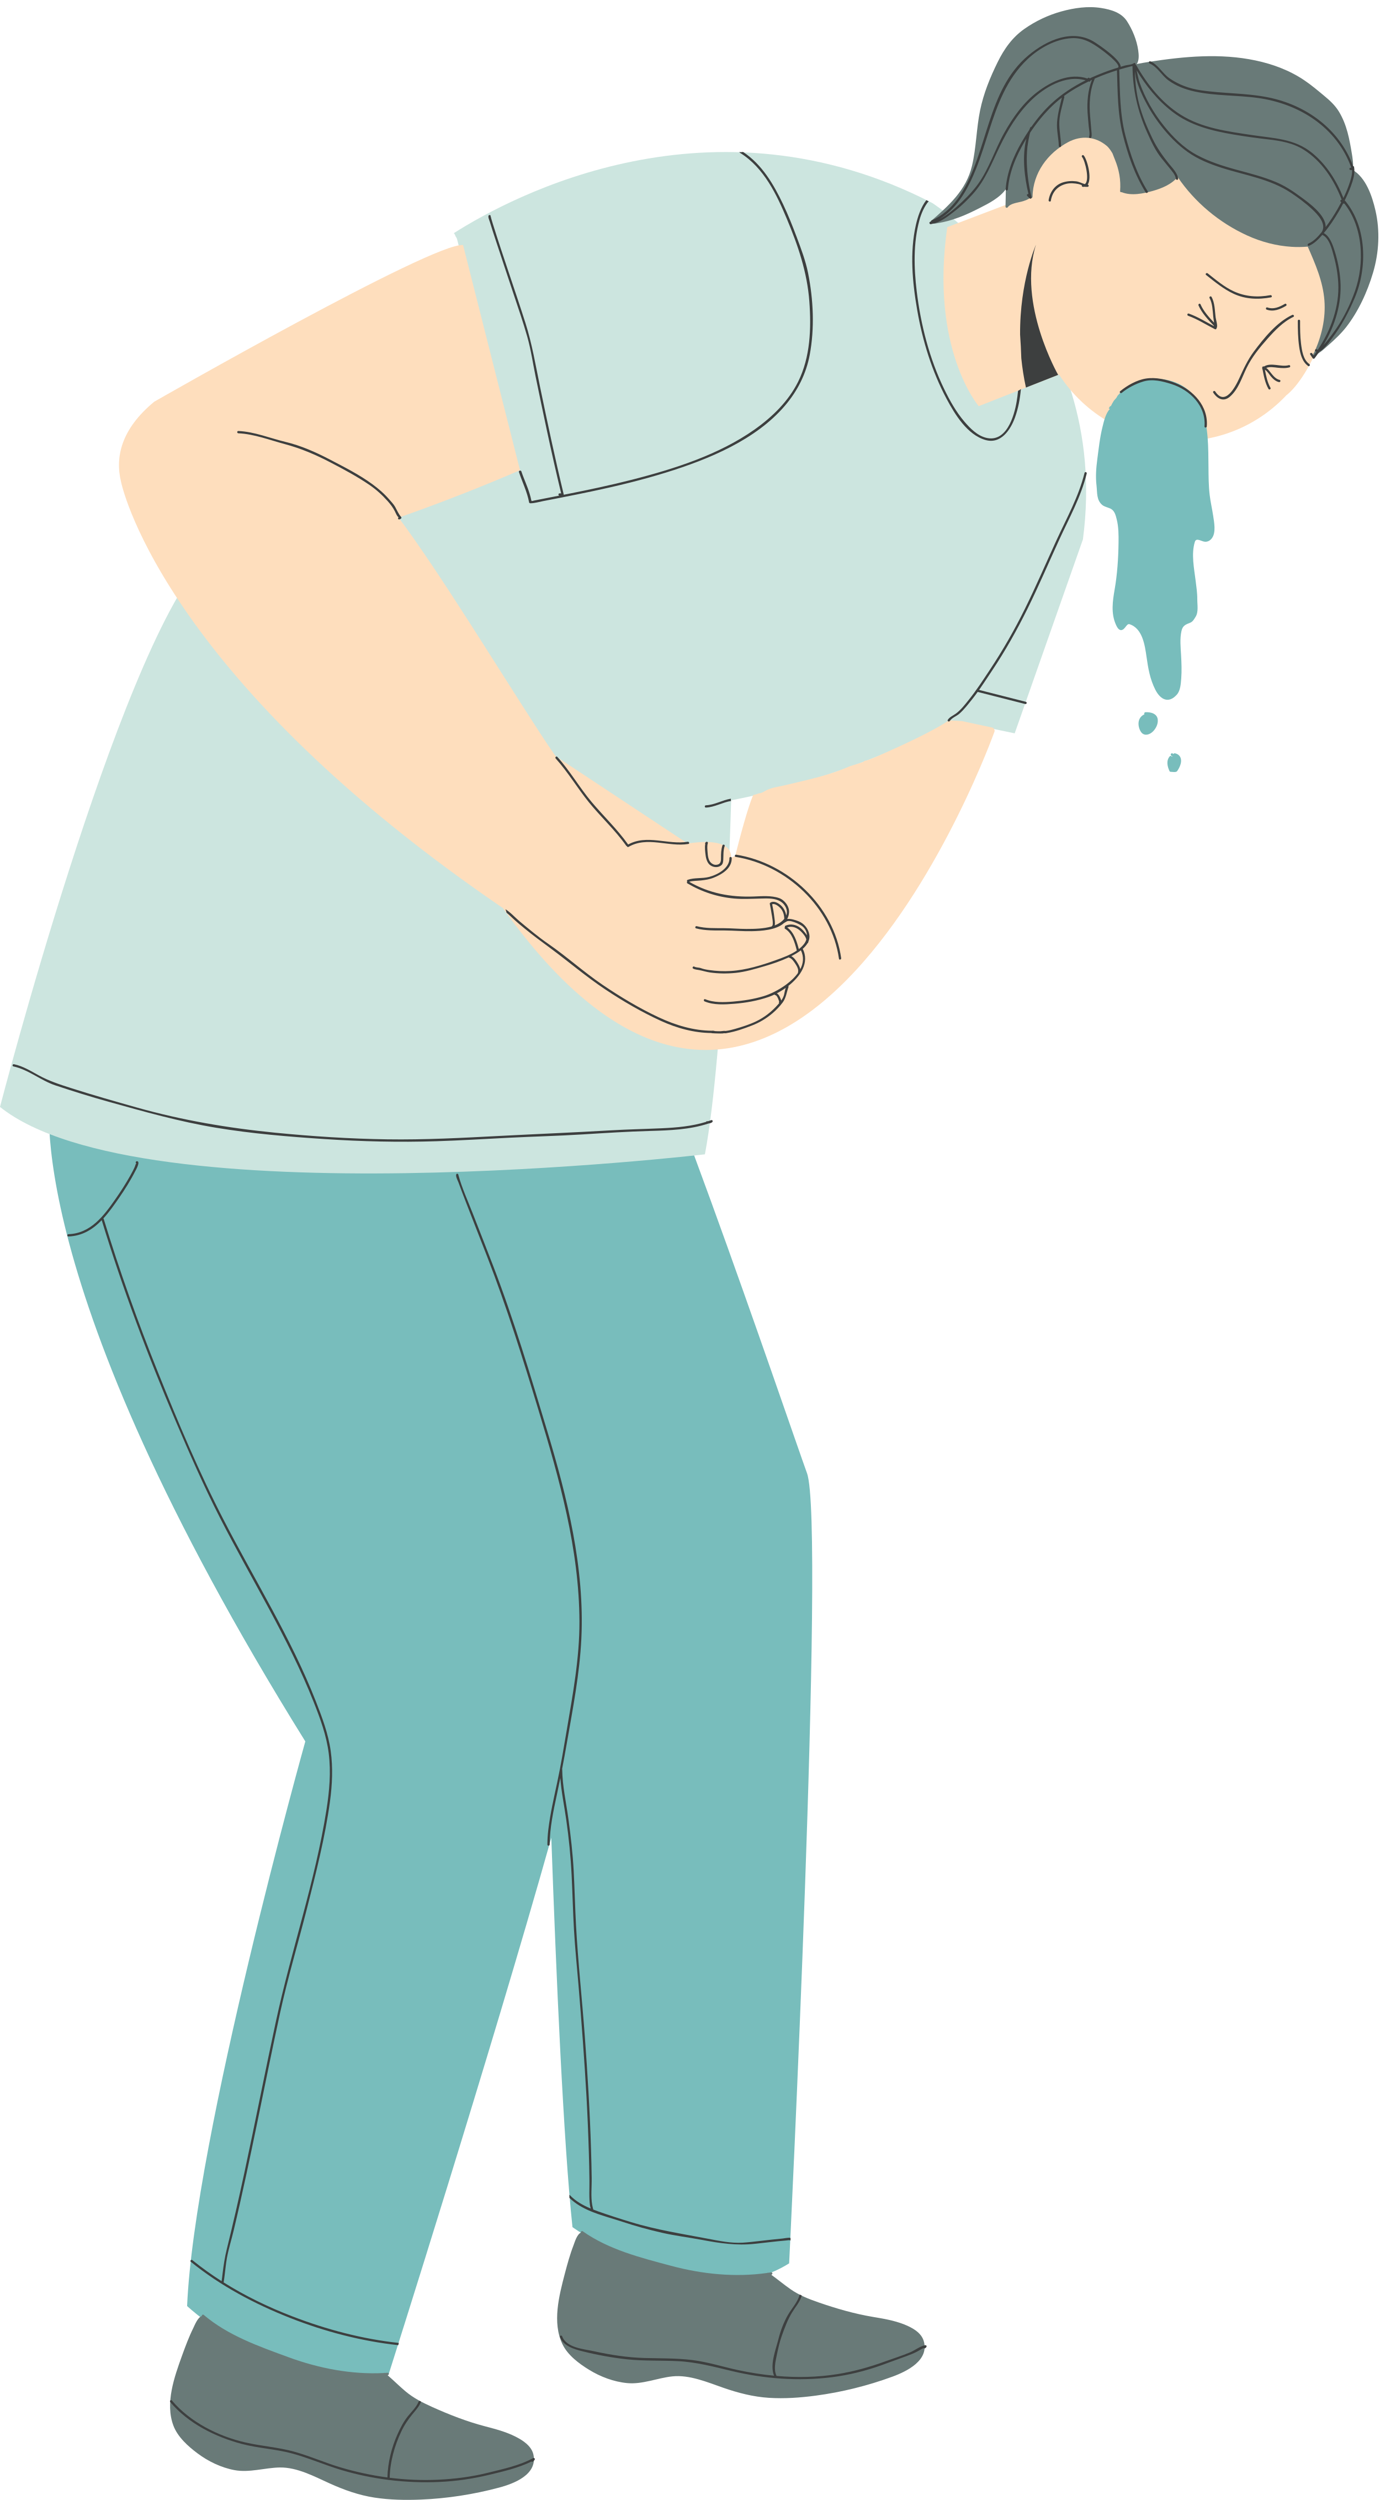 <?xml version="1.0" encoding="UTF-8"?><svg xmlns="http://www.w3.org/2000/svg" xmlns:xlink="http://www.w3.org/1999/xlink" height="490.2" preserveAspectRatio="xMidYMid meet" version="1.0" viewBox="0.0 -1.4 270.7 490.2" width="270.7" zoomAndPan="magnify"><g id="change1_1"><path d="M154.798,442.381c-17.299,10.942-42.502-7.101-42.502-7.101c-1.773-16.759-3.204-49.508-4.15-76.346 C96.36,400.851,76.213,464.217,76.213,464.217c-19.926,4.771-39.51-13.463-39.51-13.463c1.391-32.913,23.187-110.709,23.187-110.709 C3.132,248.867,9.843,213.168,9.843,213.168l25.682-5.238c-3.876-6.57-6.207-10.587-6.207-10.587l39.67-18.092l43.255,0.34 c0,0,0,0,6.271,4.776s36.168,93.113,39.789,103.091C161.924,297.438,154.798,442.381,154.798,442.381z" fill="#78BDBC"/></g><g id="change2_1"><path d="M212.425,104.361l-13.383,38.028l-11.437-2.386c0,0-21.772,11.333-44.18,15.509 c0,0-1.333,49.185-5.151,69.42c0,0-110.535,12.954-138.274-9.293c0,0,22.913-88.306,39.817-107.189 c16.906-18.884,16.906-18.884,16.906-18.884l26.286-39.075c0.104,0.266,0.205,0.531,0.3,0.799c0.355,1.007,1.338,1.381,2.165,1.184 c0.998,0.407,2.343-0.356,2.467-1.548c0.055-0.045,0.103-0.097,0.151-0.148c0.104-0.014,0.208-0.036,0.309-0.067 c0.957,0.122,1.984-0.43,1.94-1.676c-0.042-1.186-0.368-2.31-0.66-3.451c-0.065-0.257-0.177-0.469-0.317-0.646 c-0.076-0.252-0.192-0.459-0.333-0.628c11.53-7.332,50.645-28.179,93.852-5.9C182.884,38.409,218.156,60.963,212.425,104.361z" fill="#CCE5DF"/></g><g id="change3_1"><path d="M195.062,142.089c0,0-40.429,113.261-96.419,34.56c-0.001,0-0.001-0.001-0.001-0.001 c-1.675-1.145-3.321-2.288-4.931-3.425C30.826,128.77,23.755,93.118,23.755,93.118l0,0c-1.18-4.767-0.095-10.301,6.494-15.75 c0,0,54.725-31.317,60.587-30.72l11.168,44.142c0,0-10.705,4.736-23.811,9.302c8.167,10.969,18.578,28.134,27.837,42.391 c0.971,1.493,1.96,2.955,2.95,4.374l25.916,17.136c2.88-0.447,5.618-0.458,7.167,0.413c0.931,0.523,1.387,1.31,1.36,2.349 c0.252-0.105,0.513-0.199,0.78-0.285c0.927-3.678,2.482-9.554,3.542-11.985c0.346-0.063,0.692-0.17,1.031-0.311 c0.373-0.027,0.764-0.151,1.161-0.402c1.165-0.74,2.647-0.885,3.974-1.196c1.713-0.401,3.428-0.801,5.134-1.228 c2.594-0.648,5.224-1.424,7.688-2.522c0.924-0.277,1.783-0.549,2.545-0.812c0.001,0,0.132-0.094,0.326-0.229 c0.546-0.108,1.079-0.286,1.57-0.542c-0.017,0.021-0.032,0.04-0.051,0.062c0,0,10.88-4.607,14.99-7.451c0,0,1.142,0.023,2.611,0.137 c2.004,0.427,4.004,0.868,6.011,1.284C195.043,141.507,195.178,141.777,195.062,142.089z M221.699,18.194 c-0.329,1.424-2.735,4.398-5.491,7.438c-7.676-4.571-12.994,5.339-12.994,5.339c-1.104,2.207-1.305,4.208-1.037,5.938l-16.358,6.222 c-3.455,23.961,6.168,35.106,6.168,35.106l15.752-6.202c5.056,7.841,13.86,13.036,23.885,13.036c8.186,0,15.556-3.465,20.74-9.004 l0.005,0.003c0,0,11.198-7.853,11.742-42.652S222.516,14.659,221.699,18.194z" fill="#FEDEBD"/></g><g id="change1_2"><path d="M227.109,139.725c0.084,0.908-0.452,1.91-1.148,2.477c-0.68,0.545-1.614,0.707-2.16-0.115 c-0.395-0.597-0.582-1.443-0.405-2.145c0.161-0.619,0.552-1.035,1.091-1.279c-0.016-0.03-0.026-0.062-0.031-0.094 c-0.03-0.165,0.068-0.321,0.251-0.327C225.739,138.202,227.001,138.502,227.109,139.725z M230.488,146.306 c-0.116-0.025-0.229,0.016-0.293,0.119c-0.005,0.005-0.009,0.016-0.016,0.021c-0.067-0.057-0.15-0.123-0.212-0.139 c-0.322-0.094-0.457,0.41-0.135,0.498c0.057,0.016,0.094,0.053,0.135,0.089c-0.031,0.026-0.063,0.047-0.088,0.073 c-0.005-0.005-0.01-0.016-0.017-0.021c-0.078-0.135-0.296-0.182-0.403-0.052c-0.734,0.842-0.476,1.984-0.044,2.909 c0.035,0.084,0.142,0.13,0.225,0.13c0.306,0,1.054,0.156,1.263-0.13c0.321-0.441,0.56-0.924,0.701-1.449 C231.863,147.397,231.496,146.519,230.488,146.306z M237.967,99.685c-0.201-1.335-0.509-2.649-0.674-3.995 c-0.221-1.834-0.226-3.699-0.239-5.549c-0.042-3.787,0.03-7.772-1.319-11.377c-2.584-6.895-12.136-7.727-16.528-2.559 c-0.092,0.219-0.222,0.425-0.396,0.604c-0.105,0.11-0.208,0.222-0.305,0.339c-0.222,0.344-0.426,0.705-0.606,1.09h-0.143 c-0.087,0.141-0.175,0.283-0.26,0.427c0.04,0.054,0.103,0.092,0.189,0.093c-0.004,0.021-0.004,0.041,0,0.058 c-0.831,0.878-1.169,2.503-1.414,3.465c-0.524,2.087-0.747,4.244-1.028,6.378c-0.228,1.709-0.358,3.444-0.15,5.164 c0.16,1.34-0.041,2.815,1.122,3.787c0.416,0.343,1.054,0.473,1.539,0.681c0.85,0.363,1.085,1.277,1.286,2.088 c0.391,1.517,0.391,3.143,0.37,4.696c-0.041,2.997-0.249,6.157-0.765,9.106c-0.394,2.292-0.737,4.636,0.225,6.842 c0.17,0.391,0.519,1.164,1.07,1.123c0.768-0.063,1.044-1.341,1.616-1.159c2.56,0.821,3.013,4.11,3.34,6.375 c0.325,2.281,0.669,4.369,1.72,6.452c0.996,1.975,2.618,2.812,4.243,0.972c0.698-0.785,0.77-2.156,0.848-3.143 c0.118-1.486,0.051-3.028-0.026-4.521c-0.085-1.6-0.276-3.21,0.072-4.795c0.245-1.105,0.857-1.284,1.735-1.637 c0.5-0.201,0.768-0.727,1.039-1.152c0.604-0.962,0.322-2.39,0.329-3.461c0.009-1.204-0.177-2.42-0.323-3.609 c-0.297-2.416-0.89-5.215-0.161-7.6c0.281-0.93,1.235-0.104,1.995-0.047c0.561,0.036,1.024-0.25,1.351-0.681 C238.581,103.004,238.154,100.962,237.967,99.685z" fill="#78BDBC"/></g><g id="change4_1"><path d="M104.64,479.903c0.81,3.879-3.766,5.651-6.715,6.442c-4.992,1.338-10.218,2.148-15.376,2.358 c-3.038,0.125-6.103,0.067-9.109-0.394c-3.1-0.479-5.937-1.5-8.782-2.782c-3.02-1.366-6.344-3.164-9.745-3.119 c-2.975,0.045-5.982,1.068-8.952,0.511c-2.595-0.494-5.097-1.701-7.208-3.276c-1.853-1.382-3.911-3.221-4.743-5.457 c-1.646-4.412,0.188-9.517,1.713-13.748c0.658-1.813,1.338-3.639,2.192-5.37c0.318-0.647,0.85-2.063,1.678-2.357 c-0.054-0.174,0.201-0.371,0.38-0.215c4.769,4.054,10.863,6.184,16.656,8.304c5.928,2.173,12.308,3.408,18.643,3.088 c0.063-0.041,0.144-0.055,0.22-0.015c0.188-0.009,0.375-0.021,0.563-0.036c0.192-0.013,0.3,0.256,0.157,0.38 c-0.054,0.05-0.108,0.091-0.161,0.118c1.181,1.015,2.277,2.124,3.471,3.125c1.606,1.352,3.343,2.221,5.245,3.081 c3.377,1.52,6.804,2.857,10.388,3.797c2.013,0.528,4.076,1.065,5.946,2.009C102.551,477.075,104.277,478.186,104.64,479.903z M177.344,454.35c-1.949-0.773-4.05-1.122-6.104-1.466c-3.655-0.612-7.187-1.636-10.688-2.848c-1.972-0.685-3.778-1.392-5.499-2.594 c-1.281-0.89-2.473-1.896-3.739-2.801c0.049-0.03,0.101-0.078,0.148-0.132c0.131-0.137,0.002-0.395-0.189-0.363 c-0.186,0.03-0.372,0.061-0.558,0.086c-0.079-0.033-0.159-0.012-0.218,0.033c-6.281,0.892-12.745,0.237-18.845-1.396 c-5.961-1.591-12.222-3.162-17.335-6.771c-0.194-0.139-0.43,0.08-0.361,0.249c-0.796,0.368-1.2,1.825-1.458,2.499 c-0.695,1.801-1.208,3.682-1.7,5.545c-1.137,4.352-2.505,9.601-0.468,13.848c1.03,2.15,3.245,3.797,5.214,5.007 c2.246,1.379,4.844,2.358,7.474,2.614c3.009,0.289,5.911-1.002,8.869-1.315c3.382-0.35,6.855,1.142,9.985,2.229 c2.949,1.021,5.867,1.781,8.998,1.978c3.034,0.19,6.094-0.028,9.106-0.427c5.12-0.675,10.25-1.95,15.104-3.733 c2.864-1.055,7.262-3.23,6.107-7.021C180.672,455.895,178.853,454.943,177.344,454.35z M269.803,39.844 c-0.646-2.798-1.864-6.439-4.504-7.951c0.309-0.713-0.048-2.708-0.096-3.016c-0.481-2.938-0.983-5.784-2.548-8.375 c-0.757-1.248-1.806-2.211-2.924-3.131c-1.281-1.065-2.548-2.133-3.931-3.063c-2.875-1.927-6.122-3.131-9.492-3.849 c-6.88-1.459-14.021-0.804-20.905,0.271c-0.808,0.125-1.613,0.264-2.417,0.428c0.502-0.732,0.4-1.869,0.28-2.721 c-0.285-1.984-1.119-4.011-2.201-5.684c-1.108-1.699-3.127-2.273-5.044-2.581c-2.608-0.419-5.315-0.024-7.84,0.674 c-2.583,0.718-5.067,1.894-7.255,3.435c-2.374,1.67-3.959,3.925-5.23,6.507c-1.492,3.029-2.754,6.122-3.438,9.435 c-0.742,3.603-0.742,7.302-1.591,10.891c-1.137,4.835-4.646,7.874-8.234,10.996c-0.016,0.009-0.035,0.023-0.049,0.039v0.004 c-0.111,0.092-0.096,0.213-0.025,0.299c0.011,0.014,0.021,0.028,0.03,0.039c0.066,0.081,0.172,0.116,0.283,0.039 c0.25-0.174,0.482-0.053,0.737-0.092c0.545-0.077,1.083-0.183,1.623-0.293c1.127-0.241,2.222-0.607,3.3-1.007 c1.354-0.51,2.668-1.16,3.954-1.812c1.651-0.833,3.854-1.97,5.019-3.636c-0.024,1.089-0.028,2.183-0.063,3.261 c0,0.028,0.006,0.058,0.011,0.082c-0.105,0.241,0.273,0.438,0.438,0.197c0.516-0.756,1.881-0.876,2.702-1.102 c0.61-0.169,1.242-0.372,1.737-0.771c0.136,0.12,0.405,0.058,0.41-0.174c0.082-4.671,2.968-8.572,7.004-10.725 c2.533-1.344,5.307-1.123,7.519,0.713c0.48,0.399,0.838,0.958,1.165,1.503c0.179,0.453,0.327,0.872,0.462,1.188 c0.833,2.01,1.194,4.013,1.031,6.199c-0.016,0.192,0.167,0.264,0.313,0.217c0.01,0.005,0.016,0.009,0.023,0.014 c1.89,0.751,4.214,0.266,6.094-0.264c1.724-0.486,3.688-1.287,4.85-2.732c3.371,4.98,8.198,8.993,13.665,11.483 c2.74,1.247,5.684,2.023,8.689,2.215c1,0.063,2.084,0.058,3.173-0.039c1.488,3.406,2.973,6.777,3.267,10.529 c0.282,3.568-0.556,7.09-2.044,10.312c-0.1,0.054-0.14,0.164-0.12,0.26c0,0.005,0,0.005,0,0.005 c-0.047,0.105-0.102,0.207-0.148,0.308c-0.136,0.274,0.279,0.52,0.414,0.241c0.071-0.149,0.146-0.305,0.216-0.458 c0.915-0.43,1.711-1.214,2.452-1.864c1.237-1.089,2.446-2.216,3.469-3.512c2.417-3.082,4.193-6.964,5.303-10.712 C270.506,48.11,270.732,43.871,269.803,39.844z" fill="#697A78"/></g><g id="change5_1"><path d="M236.722,82.214c-0.024,0.287-0.472,0.289-0.447,0c0.324-4.03-2.869-7.171-6.49-8.313 c-1.751-0.55-3.689-1.048-5.502-0.504c-1.498,0.45-3.034,1.232-4.243,2.232c-0.222,0.184-0.539-0.131-0.317-0.315 c1.377-1.139,3.282-2.22,5.075-2.492c1.936-0.294,3.992,0.171,5.793,0.892C234.088,75.112,237.042,78.22,236.722,82.214z M233.186,60.084c-0.274-0.097-0.39,0.335-0.119,0.432c1.838,0.653,3.509,1.747,5.244,2.625c0.189,0.097,0.346-0.064,0.325-0.223 c0.003-0.002,0.007-0.002,0.01-0.004c0.295-0.334-0.145-1.715-0.19-2.087c-0.162-1.296-0.151-2.849-0.802-4.01 c-0.141-0.253-0.528-0.027-0.387,0.226c0.577,1.027,0.601,2.456,0.722,3.616c0.034,0.34,0.085,0.681,0.135,1.02 c0.007,0.062,0.015,0.122,0.024,0.183c-1.021-1.063-2.094-2.287-2.662-3.601c-0.113-0.263-0.498-0.036-0.387,0.227 c0.639,1.475,1.917,2.854,3.043,4.01c-0.011,0.013-0.019,0.026-0.029,0.038C236.493,61.682,234.912,60.698,233.186,60.084z M249.2,56.472c-2.482,0.464-4.903,0.304-7.211-0.761c-1.88-0.868-3.48-2.246-5.094-3.517c-0.223-0.176-0.542,0.139-0.315,0.316 c1.73,1.364,3.43,2.778,5.442,3.707c2.311,1.066,4.829,1.147,7.297,0.685C249.604,56.851,249.482,56.419,249.2,56.472z M248.479,59.312c1.354,0.47,2.609-0.057,3.784-0.746c0.248-0.145,0.023-0.532-0.225-0.386c-1.072,0.628-2.198,1.132-3.44,0.7 C248.325,58.786,248.208,59.218,248.479,59.312z M252.814,70.198c-1.537,0.43-3.469-0.613-4.87,0.265c0,0-0.002,0-0.002,0.001 c-0.141-0.085-0.385,0.033-0.343,0.251c0.006,0.027,0.011,0.054,0.016,0.081c-0.04,0.083-0.016,0.183,0.049,0.25 c0.253,1.314,0.498,2.636,1.163,3.816c0.141,0.251,0.527,0.026,0.387-0.226c-0.616-1.09-0.854-2.318-1.086-3.535 c0.391,0.173,0.972,1.069,1.124,1.249c0.436,0.516,0.954,1.023,1.635,1.169c0.282,0.059,0.401-0.372,0.118-0.432 c-0.898-0.19-1.47-1.098-2.019-1.761c-0.161-0.197-0.368-0.44-0.605-0.583c0.69-0.293,1.583-0.11,2.293-0.038 c0.759,0.077,1.517,0.13,2.259-0.077C253.21,70.553,253.093,70.121,252.814,70.198z M212.574,29.076 c-0.193-0.216-0.509,0.102-0.316,0.316c0.576,0.65,1.58,4.66,0.534,5.31c-0.552-0.159-1.135-0.48-1.676-0.547 c-0.872-0.106-1.711-0.06-2.553,0.19c-1.622,0.482-2.604,1.882-2.867,3.499c-0.045,0.281,0.387,0.402,0.434,0.119 c0.278-1.724,1.319-2.899,3.024-3.313c0.789-0.191,1.633-0.121,2.418,0.041c0.219,0.044,0.433,0.13,0.646,0.219 c-0.052,0.129,0.015,0.316,0.197,0.328c0.137,0.007,0.258-0.005,0.369-0.032c0.031,0.018,0.066,0.032,0.113,0.032 c0.145,0,0.293,0,0.439,0c0.278,0,0.284-0.414,0.027-0.442C214.248,33.511,213.251,29.837,212.574,29.076z M265.751,56.989 c-1.21,2.858-2.604,5.503-4.48,7.97c-0.295,0.385-1.507,2.181-2.47,2.586c-0.296,0.441-0.601,0.875-0.918,1.296 c-0.106,0.141-0.28,0.144-0.388,0c-0.174-0.237-0.305-0.485-0.481-0.723c-0.172-0.232,0.218-0.456,0.387-0.226 c0.108,0.146,0.203,0.296,0.298,0.446c0.183-0.248,0.36-0.499,0.536-0.753c-0.078-0.031-0.154-0.073-0.222-0.145 c-0.199-0.207,0.114-0.524,0.316-0.316c0.046,0.048,0.11,0.058,0.188,0.041c2.556-3.859,4.253-8.468,3.991-13.127 c-0.096-1.731-0.395-3.477-0.852-5.149c-0.355-1.3-0.877-3.62-2.276-4.237c-0.732,0.842-1.556,1.703-2.597,2.135 c-0.266,0.111-0.381-0.322-0.118-0.431c1.044-0.434,1.9-1.392,2.622-2.274c0.973-1.61-0.831-3.457-1.932-4.486 c-1.261-1.18-2.654-2.206-4.086-3.166c-4.081-2.739-8.99-3.447-13.586-4.917c-2.356-0.753-4.718-1.689-6.742-3.142 c-1.994-1.431-3.694-3.176-5.202-5.107c-1.604-2.054-2.961-4.358-3.996-6.75c-0.395-0.91-0.728-1.814-0.937-2.782 c-0.036-0.167-0.096-0.639-0.19-1.105c0.067,2.114,0.286,4.222,0.812,6.277c0.612,2.385,1.56,4.624,2.628,6.836 c0.895,1.851,1.969,3.377,3.247,4.965c0.658,0.819,1.695,1.841,1.799,2.94c0.026,0.288-0.421,0.285-0.449,0 c-0.072-0.774-0.861-1.612-1.317-2.189c-0.495-0.623-1.011-1.229-1.509-1.848c-1.206-1.504-2.016-3.289-2.802-5.039 c-1.89-4.208-2.826-8.413-2.874-13.019c-0.121,0.024-0.244,0.043-0.356,0.072c-0.751,0.191-1.496,0.392-2.236,0.619h-0.001 c-0.004,0.002-0.008,0.005-0.011,0.008c0.151,4.361,0.109,8.679,1.217,12.938c0.989,3.802,2.273,7.566,4.367,10.916 c0.153,0.245-0.233,0.469-0.387,0.226c-2.171-3.477-3.52-7.423-4.505-11.382c-1.025-4.135-0.992-8.334-1.137-12.561 c-1.367,0.431-2.723,0.912-4.037,1.483c-0.121,0.052-0.239,0.108-0.359,0.161c0.009,0.045,0.011,0.092-0.012,0.142 c-0.946,2.22-1.06,4.795-0.859,7.176c0.075,0.887,0.163,1.773,0.226,2.66c0.033,0.462,0.154,1.053,0.015,1.509 c-0.083,0.274-0.516,0.157-0.43-0.12c0.182-0.599-0.037-1.49-0.089-2.1c-0.072-0.853-0.162-1.704-0.216-2.558 c-0.137-2.149,0.061-4.454,0.848-6.477c-0.092,0.041-0.185,0.084-0.275,0.126c-0.011,0.136-0.121,0.269-0.271,0.208 c-0.03-0.013-0.06-0.022-0.09-0.034c-1.694,0.813-3.339,1.751-4.853,2.866c0.061,0.049,0.101,0.124,0.077,0.22 c-0.391,1.709-1.011,3.493-0.987,5.262c0.019,1.446,0.32,2.869,0.354,4.312c0.008,0.289-0.441,0.288-0.447,0 c-0.036-1.549-0.458-3.097-0.345-4.649c0.119-1.648,0.572-3.239,0.946-4.84c-0.41,0.317-0.814,0.642-1.202,0.989 c-1.657,1.482-3.143,3.198-4.438,5.031c-0.012,0.049-0.039,0.091-0.088,0.125c-0.171,0.243-0.338,0.486-0.5,0.732 c-0.273,0.934-0.498,2.505-0.524,2.729c-0.116,1.089-0.159,2.185-0.121,3.28c0.082,2.245,0.377,4.479,0.932,6.657 c0.055,0.215-0.213,0.377-0.374,0.218c-0.16-0.161-0.32-0.321-0.481-0.482c-0.179-0.18,0.045-0.446,0.241-0.366 c-0.799-3.396-1.278-7.404-0.407-10.875c-0.119,0.196-0.24,0.391-0.354,0.587c-1.667,2.876-3.025,6.022-3.271,9.372 c-0.022,0.286-0.468,0.289-0.447,0c0.242-3.284,1.503-6.443,3.143-9.271c0.464-0.799,0.961-1.591,1.484-2.369 c0.07-0.171,0.141-0.346,0.22-0.513c0.031-0.067,0.12-0.113,0.193-0.111c0.003,0.001,0.008,0.001,0.012,0.001 c1.171-1.666,2.486-3.242,3.964-4.604c1.981-1.831,4.257-3.317,6.672-4.512c-3.921-1.154-8.15,1.392-10.861,4.096 c-2.533,2.528-4.394,5.61-5.946,8.813c-1.621,3.328-2.851,6.684-5.387,9.467c-0.476,0.518-0.966,1.023-1.473,1.512 c-0.098,0.094-0.202,0.192-0.3,0.282c-0.639,0.604-1.31,1.172-2.008,1.708c-1.293,0.994-2.702,2.072-4.362,2.3 c-0.28,0.036-0.402-0.393-0.116-0.435c0.059-0.008,0.116-0.017,0.175-0.031c-0.05-0.094-0.037-0.21,0.094-0.263 c2.075-0.882,3.763-2.39,5.077-4.194c0.085-0.116,0.166-0.232,0.246-0.348c0.104-0.148,0.201-0.295,0.3-0.447 c5.486-8.505,5.159-20.504,13.329-27.349c3.591-3.012,8.825-5.378,13.162-2.492c0.625,0.416,4.925,3.236,4.957,4.72 c0.297-0.087,0.594-0.175,0.89-0.254c0.294-0.08,0.916-0.13,1.33-0.266c0.037-0.043,0.093-0.07,0.163-0.066 c0.061-0.028,0.114-0.062,0.154-0.098c0.191-0.179,0.467,0.065,0.355,0.261c0.06,0.006,0.116,0.037,0.155,0.105 c2.152,3.786,4.985,7.37,8.712,9.716c4.188,2.638,9.149,3.261,13.952,3.988c4.244,0.643,8.407,0.673,11.877,3.542 c2.821,2.333,4.762,5.427,6.099,8.797c0.386-0.784,0.736-1.584,1.027-2.406c0.338-0.947,0.724-2.033,0.681-3.073 c-0.105,0-0.211,0-0.317,0c-0.287,0-0.287-0.447,0-0.447c0.054,0,0.108,0,0.162,0c-2.846-7.923-10.186-12.551-18.317-13.683 c-4.094-0.57-8.333-0.385-12.378-1.26c-1.866-0.403-3.682-1.08-5.228-2.227c-1.261-0.936-2.164-2.65-3.633-3.262 c-0.263-0.109-0.146-0.542,0.119-0.432c1.561,0.649,2.388,2.361,3.74,3.306c1.852,1.293,3.923,2.035,6.149,2.368 c4.377,0.657,8.837,0.516,13.191,1.382c7.509,1.496,14.01,6.225,16.707,13.489c0.085,0.002,0.163,0.049,0.185,0.161 c0.233,1.261-0.197,2.625-0.63,3.796c-0.351,0.949-0.762,1.875-1.211,2.783c0.033,0.011,0.068,0.028,0.098,0.064 C268.126,43.108,268.255,51.085,265.751,56.989z M218.469,12.119c0.292-0.095,0.584-0.186,0.876-0.274 c0.55-0.686-3-3.294-3.362-3.557c-1.768-1.28-3.441-2.327-5.759-2.205c-3.189,0.169-6.365,1.959-8.665,4.125 c-2.005,1.883-3.548,4.187-4.742,6.656c-2.286,4.729-3.382,9.87-5.315,14.729c-0.804,2.022-1.776,4.103-3.055,5.932 c-0.077,0.116-0.158,0.232-0.243,0.344c-1.068,1.459-2.343,2.738-3.905,3.66c1.262-0.609,2.443-1.567,3.395-2.421 c0.322-0.285,0.646-0.58,0.96-0.876c0.102-0.093,0.2-0.187,0.299-0.291c1.074-1.021,2.085-2.112,2.944-3.319 c2.16-3.039,3.261-6.68,5.068-9.924c1.691-3.029,3.749-5.956,6.541-8.075c2.745-2.09,6.379-3.79,9.824-2.618 c0.053-0.165,0.305-0.254,0.403-0.058c0.005,0.01,0.009,0.021,0.016,0.031c0.148-0.069,0.297-0.142,0.446-0.208 C215.592,13.148,217.015,12.589,218.469,12.119z M260.04,43.122c0.856-1.13,1.638-2.32,2.34-3.551 c0.249-0.436,0.489-0.879,0.724-1.325c-0.032-0.029-0.068-0.062-0.113-0.104c-0.177-0.161,0.009-0.399,0.198-0.371 c-1.5-3.869-3.872-7.561-7.437-9.807c-2.113-1.333-4.525-1.751-6.97-2.032c-2.244-0.259-4.479-0.558-6.705-0.938 c-4.378-0.747-8.586-1.761-12.157-4.529c-2.846-2.205-5.115-5.004-6.957-8.076c0.195,0.803,0.312,1.636,0.585,2.417 c1.052,3.008,2.74,5.941,4.73,8.429c1.787,2.233,3.878,4.334,6.412,5.711c2.483,1.35,5.144,2.195,7.861,2.935 c2.604,0.709,5.229,1.365,7.723,2.41c1.722,0.721,3.277,1.737,4.774,2.839C256.58,38.257,260.115,40.72,260.04,43.122z M265.796,55.656c1.903-5.414,1.618-12.495-2.086-17.145c-0.044,0.021-0.093,0.029-0.14,0.01c-0.033-0.014-0.062-0.026-0.088-0.038 c-0.271,0.522-0.553,1.039-0.851,1.546c-0.874,1.482-1.83,2.935-2.942,4.255c-0.004,0.007-0.006,0.013-0.01,0.02 c1.185,0.64,1.739,2.273,2.114,3.464c0.601,1.902,1.004,3.91,1.142,5.904c0.301,4.425-1.07,8.808-3.325,12.598 c1.049-1.146,2.349-3.006,2.525-3.264C263.662,60.776,264.901,58.201,265.796,55.656z M255.206,65.944 c-0.184-1.47-0.182-2.961-0.182-4.439c0-0.289-0.447-0.289-0.447,0c0,1.699,0.027,3.394,0.269,5.079 c0.194,1.359,0.576,2.952,1.767,3.783c0.238,0.165,0.462-0.223,0.226-0.387C255.619,69.129,255.378,67.306,255.206,65.944z M253.483,60.348c-3.054,1.444-5.566,4.559-7.546,7.208c-1.187,1.589-1.996,3.365-2.815,5.159c-0.8,1.753-2.806,5.599-4.747,2.643 c-0.157-0.239-0.544-0.015-0.385,0.226c0.803,1.223,2.024,1.875,3.275,0.784c1.668-1.454,2.324-3.693,3.266-5.628 c1.041-2.139,2.538-3.958,4.108-5.728c1.44-1.623,3.082-3.338,5.069-4.278C253.969,60.611,253.742,60.225,253.483,60.348z M200.101,64.202c0.11,1.547,0.192,3.095,0.238,4.643c0.184,1.847,0.477,3.768,0.91,5.745l6.316-2.486c0,0-8.016-13.971-4.352-25.53 C203.214,46.573,200.033,53.74,200.101,64.202z M97.202,45.588c1.165,3.555,2.359,7.1,3.537,10.65 c0.925,2.785,1.895,5.567,2.693,8.391c0.717,2.538,1.099,5.207,1.63,7.792c0.73,3.552,1.469,7.104,2.23,10.651 c0.88,4.1,1.8,8.189,2.782,12.266c-0.106,0-0.209,0-0.315,0c-0.268,0-0.284,0.386-0.05,0.438c-1.267,0.248-2.534,0.496-3.8,0.744 c-0.387,0.075-0.774,0.152-1.161,0.228c-0.373,0.073-0.485,0.216-0.549-0.142c-0.069-0.381-0.18-0.757-0.289-1.132 c-0.438-1.509-1.143-2.949-1.637-4.444c-0.091-0.276-0.573-0.159-0.481,0.119c0.66,1.994,1.624,3.899,1.996,5.964 c0.017,0.098,0.139,0.165,0.24,0.165c0.831,0,1.68-0.262,2.489-0.42c1.07-0.208,2.14-0.416,3.209-0.625 c2.227-0.436,4.45-0.88,6.667-1.352c4.799-1.02,9.565-2.179,14.229-3.622c8.598-2.661,17.656-6.466,23.331-13.092 c2.519-2.94,4.196-6.325,4.881-9.984c0.978-5.225,0.72-10.827-0.317-16.025c-0.483-2.421-1.36-4.729-2.23-7.054 c-0.818-2.18-1.675-4.353-2.683-6.468c-1.801-3.781-4.085-7.779-7.871-10.262c-0.061,0.031-0.131,0.054-0.219,0.054h-0.57 c0.106,0.025,0.183,0.077,0.235,0.147c4.72,2.937,7.2,8.255,9.152,12.902c2.226,5.296,4.015,10.564,4.43,16.245 c0.382,5.236,0.214,10.871-2.204,15.734c-1.867,3.752-4.997,6.861-8.57,9.381c-6.969,4.912-15.656,7.687-24.087,9.841 c-4.128,1.054-8.308,1.935-12.497,2.768c-0.277,0.055-0.553,0.108-0.829,0.163c0.006-0.034,0.006-0.068-0.003-0.104 c-1.688-6.99-3.183-14.025-4.639-21.068c-0.864-4.182-1.553-8.397-2.85-12.469c-2.075-6.52-4.381-12.967-6.416-19.5 c-0.107-0.343-0.212-0.688-0.31-1.035c-0.106-0.379,0.013-0.379-0.204-0.257c0.251-0.142,0.025-0.527-0.227-0.385 c-0.321,0.182,0.079,1.039,0.146,1.263C96.427,43.237,96.816,44.413,97.202,45.588z M212.743,91.327 c-1.166,4.7-3.515,8.874-5.52,13.239c-2.056,4.479-3.997,9-6.181,13.419c-2.029,4.11-4.312,8.089-6.846,11.909 c-1.334,2.012-2.646,4.042-4.161,5.925c-0.752,0.936-1.567,2.003-2.547,2.711c-0.553,0.399-1.178,0.625-1.567,1.21 c-0.16,0.241,0.227,0.465,0.387,0.227c0.436-0.657,1.321-0.934,1.902-1.446c0.893-0.788,1.655-1.78,2.399-2.705 c0.406-0.504,0.793-1.022,1.17-1.548c3.115,0.781,6.225,1.579,9.337,2.372c0.278,0.071,0.398-0.361,0.119-0.432 c-3.061-0.778-6.118-1.563-9.182-2.332c0.869-1.233,1.691-2.502,2.529-3.756c2.624-3.92,4.935-8.04,7.023-12.268 c2.188-4.429,4.123-8.965,6.184-13.453c1.963-4.273,4.241-8.348,5.382-12.953C213.243,91.166,212.813,91.047,212.743,91.327z M193.283,84.863c3.022,0.882,4.937-1.952,5.818-4.41c0.636-1.775,0.989-3.66,1.157-5.582c-0.136,0.133-0.297,0.243-0.488,0.32 c-0.025,0.015-0.045,0.032-0.071,0.045c-0.069,0.691-0.153,1.381-0.268,2.067c-0.494,2.952-2.026,8.146-6.029,7.128 c-1.716-0.436-3.105-1.854-4.217-3.15c-1.632-1.904-2.878-4.139-3.969-6.385c-2.899-5.968-4.596-12.602-5.391-19.169 c-0.554-4.585-0.695-9.469,0.532-13.961c0.343-1.259,0.936-2.689,1.822-3.726c-0.172-0.042-0.331-0.112-0.469-0.202 c-1.086,1.383-1.699,3.34-2.04,4.819c-1.246,5.425-0.696,11.289,0.243,16.713c1.046,6.042,2.897,12.063,5.798,17.483 C187.334,79.886,189.745,83.831,193.283,84.863z M122.838,164.423c0.038,0.052,0.085,0.077,0.134,0.09 c0.039,0.125,0.175,0.226,0.322,0.139c3.669-2.141,7.843,0.066,11.728-0.573c0.284-0.046,0.163-0.478-0.119-0.432 c-3.898,0.642-7.984-1.504-11.687,0.539c-2.127-3.001-4.811-5.537-7.171-8.344c-2.384-2.836-4.232-6.088-6.725-8.839 c-0.193-0.214-0.509,0.104-0.316,0.317c2.401,2.651,4.23,5.759,6.475,8.537C117.85,158.787,120.658,161.339,122.838,164.423z M157.459,184.643c1.375,2.693-0.439,5.395-2.823,7.273c0.042,0.054,0.066,0.123,0.041,0.192c-0.393,1.078-0.454,2.113-1.149,3.054 c-0.563,0.759-1.265,1.492-1.983,2.103c-1.235,1.045-2.552,1.834-4.062,2.417c-1.595,0.614-3.211,1.197-4.904,1.474 c-0.024,0.004-0.048,0.004-0.071,0.007c-0.046,0.037-0.108,0.055-0.186,0.032c-0.018-0.005-0.041-0.005-0.064-0.006 c-0.09,0.006-0.18,0.007-0.271,0.007c-0.108,0.016-0.218,0.035-0.299,0.039c-0.272,0.013-0.539,0.001-0.81-0.002 c-0.408-0.004-0.81-0.024-1.216-0.048c-0.044-0.002-0.079-0.018-0.109-0.036c-3.421-0.035-6.748-0.942-9.875-2.367 c-3.796-1.729-7.506-3.889-10.976-6.204c-3.729-2.483-7.133-5.397-10.731-8.06c-1.696-1.256-3.389-2.488-5.018-3.832 c-0.777-0.641-1.558-1.273-2.294-1.962c-0.412-0.387-0.829-0.797-1.284-1.15c-0.051-0.209-0.128-0.406-0.188-0.619 c-0.01-0.034-0.026-0.061-0.042-0.086c1.048,0.654,1.895,1.643,2.835,2.424c1.802,1.5,3.609,3.01,5.54,4.345 c3.68,2.544,7.008,5.57,10.719,8.083c3.465,2.347,7.172,4.574,10.967,6.345c3.341,1.56,6.842,2.622,10.509,2.635 c0.006-0.004,0.01-0.009,0.018-0.013c0.051,0.002,0.103,0.002,0.156-0.002c0.001,0,0.006,0.001,0.022,0.004 c-0.034,0.007-0.016,0.009,0.049,0.008c0.005,0.001,0.008,0.001,0.015,0.004c0.111,0.021,0.222,0.047,0.332,0.072 c0.321,0.017,0.641,0.03,0.96,0.026c0.042,0,0.083-0.006,0.124-0.01c0.003,0,0.005,0,0.008,0c0.018-0.004,0.033-0.012,0.052-0.017 c0.002,0.004,0.002,0.009,0.005,0.013c0.291-0.03,0.604-0.087,0.885-0.038c0.663-0.083,1.321-0.252,1.922-0.427 c1.355-0.395,2.763-0.841,4.04-1.451c1.677-0.799,3.132-1.957,4.349-3.358c0.062-0.07,0.121-0.138,0.181-0.209 c-0.06-0.085-0.062-0.205,0.008-0.277c-0.001-0.01-0.003-0.018-0.005-0.032c-0.016-0.059-0.028-0.12-0.049-0.179 c-0.045-0.142-0.096-0.283-0.157-0.417c-0.087-0.191-0.278-0.641-0.518-0.671c-0.088-0.011-0.146-0.065-0.179-0.13 c-0.395,0.187-0.777,0.347-1.141,0.473c-2.16,0.748-4.467,1.162-6.743,1.343c-1.888,0.152-4.045,0.289-5.835-0.464 c-0.261-0.111-0.146-0.544,0.12-0.432c1.662,0.701,3.665,0.613,5.427,0.472c2.028-0.163,4.073-0.479,6.023-1.065 c1.275-0.382,2.931-1.177,4.383-2.242c0.021-0.024,0.045-0.042,0.073-0.054c0.893-0.664,1.703-1.43,2.294-2.265 c-0.008-0.034-0.011-0.072,0.003-0.113c0.178-0.561-0.244-1.261-0.541-1.709c-0.269-0.403-0.653-0.997-1.148-1.148 c-0.055-0.017-0.09-0.049-0.115-0.088c-0.028,0.013-0.06,0.029-0.086,0.041c-1.501,0.688-3.067,1.233-4.65,1.692 c-1.853,0.537-3.803,1.135-5.728,1.322c-1.654,0.161-3.353,0.152-5-0.086c-0.717-0.103-1.39-0.326-2.094-0.463 c-0.397-0.078-0.848-0.095-1.207-0.295c-0.253-0.141-0.027-0.527,0.224-0.387c0.388,0.215,0.886,0.147,1.296,0.298 c0.504,0.186,1.048,0.293,1.579,0.369c1.418,0.207,2.869,0.277,4.3,0.188c2.944-0.181,6.004-1.111,8.771-2.107 c1.332-0.479,2.903-1.037,4.167-1.898l0,0c-0.041-0.056-0.053-0.114-0.043-0.17c-0.372-1.442-0.917-3.302-2.25-4.085 c-0.146-0.086-0.128-0.254-0.035-0.35c-0.044-0.092-0.032-0.205,0.09-0.26c1.264-0.566,2.588-0.07,3.485,0.937 c0.236,0.264,0.52,0.59,0.732,0.945c-0.019-0.656-0.305-1.298-0.899-1.783c-0.449-0.368-2.589-1.461-3.197-0.854 c-0.142,0.046-0.262,0.121-0.356,0.219c-0.009-0.004-0.015-0.012-0.022-0.016c-1.53,1.423-4.512,1.582-6.376,1.617 c-1.766,0.033-3.522-0.128-5.285-0.138c-1.875-0.009-3.775,0.068-5.605-0.408c-0.278-0.072-0.16-0.504,0.118-0.432 c1.797,0.468,3.648,0.37,5.487,0.393c1.423,0.018,2.842,0.144,4.266,0.146c1.641,0.002,3.345-0.04,4.938-0.477 c0.016-0.036,0.042-0.071,0.089-0.095c0.362-0.196-0.043-2.104-0.089-2.396c-0.1-0.648-0.211-1.295-0.35-1.936 c-0.031-0.138,0.06-0.236,0.164-0.268c0.014-0.014,0.028-0.028,0.05-0.04c0.66-0.336,1.504,0.167,1.985,0.617 c0.574,0.538,0.896,1.217,1.024,1.957c0.23-0.599,0.177-1.288-0.354-2.035c-1.065-1.496-3.252-1.319-4.889-1.277 c-1.658,0.043-3.313,0.135-4.969-0.012c-3.269-0.291-6.34-1.302-9.166-2.965c-0.14-0.083-0.126-0.238-0.046-0.335 c-0.086-0.109-0.075-0.311,0.1-0.371c1.292-0.458,2.828-0.213,4.162-0.556c1.7-0.437,4.058-1.707,4.024-3.702 c-0.004-0.29,0.444-0.289,0.449,0c0.034,2.003-1.858,3.155-3.511,3.828c-0.822,0.336-1.641,0.461-2.521,0.557 c-0.73,0.08-1.599,0.049-2.32,0.257c3.937,2.284,8.142,3.052,12.659,2.889c1.612-0.058,3.429-0.224,4.983,0.31 c1.065,0.367,2.016,1.616,1.954,2.775c-0.028,0.511-0.16,0.949-0.366,1.328c0.706-0.113,1.686,0.234,2.207,0.437 c1.106,0.428,1.913,1.428,2.127,2.588c0.09,0.491,0.016,0.946-0.163,1.369c-0.016,0.085-0.038,0.17-0.074,0.254 c-0.026,0.059-0.064,0.09-0.108,0.105C158.167,183.944,157.84,184.312,157.459,184.643z M153.844,178.758 c-0.021-0.781-0.229-1.542-0.781-2.124c-0.322-0.337-1.078-0.959-1.593-0.729c0.18,0.851,0.331,1.712,0.428,2.577 c0.036,0.333,0.182,1.054,0.075,1.569C152.688,179.764,153.389,179.321,153.844,178.758z M152.844,195.046 C152.841,195.064,152.846,195.07,152.844,195.046L152.844,195.046z M152.948,194.964c-0.029,0.006-0.051,0.017-0.066,0.028 C152.901,194.981,152.921,194.971,152.948,194.964z M154.135,192.29c-0.574,0.412-1.167,0.775-1.752,1.081 c0.355,0.189,0.567,0.626,0.712,0.986c0.038,0.087,0.104,0.25,0.153,0.419c0.261-0.365,0.472-0.758,0.575-1.221 c0.086-0.387,0.145-0.803,0.279-1.175C154.115,192.345,154.126,192.317,154.135,192.29z M157.103,184.932 c-0.603,0.459-1.28,0.839-1.879,1.138c0.532,0.282,0.951,0.886,1.239,1.373c0.204,0.343,0.434,0.761,0.523,1.186 C157.587,187.475,157.731,186.217,157.103,184.932z M157.693,183.722c0.215-0.274,0.374-0.576,0.474-0.887 c-0.082-0.584-0.724-1.276-1.046-1.594c-0.728-0.718-1.706-1.162-2.701-0.786c1.317,0.901,1.889,2.747,2.275,4.239 C157.069,184.404,157.41,184.083,157.693,183.722z M165.005,186.471c-1.445-10.265-10.485-18.68-20.587-20.288 c-0.284-0.045-0.404,0.385-0.119,0.431c9.967,1.585,18.847,9.847,20.274,19.977C164.612,186.875,165.045,186.753,165.005,186.471z M46.752,83.557c3.07,0.131,6.167,1.332,9.112,2.117c3.156,0.841,6.085,2.095,8.978,3.604c2.603,1.357,5.228,2.757,7.651,4.417 c1.312,0.9,2.47,1.954,3.53,3.135c0.559,0.621,1.052,1.265,1.432,2.011c0.105,0.205,0.53,1.256,0.779,1.164 c-0.269,0.098-0.152,0.531,0.119,0.432c0.141-0.052,0.21-0.08,0.323-0.17c0.1-0.079,0.073-0.232,0-0.316 c-0.499-0.571-0.787-1.268-1.145-1.926c-0.304-0.557-0.778-1.035-1.191-1.512c-0.978-1.127-2.096-2.095-3.296-2.974 c-2.579-1.887-5.516-3.364-8.343-4.839c-2.777-1.449-5.663-2.725-8.718-3.458c-3.029-0.727-6.089-2-9.231-2.133 C46.463,83.097,46.465,83.544,46.752,83.557z M42.362,219.714c7.029,1.166,14.19,1.758,21.296,2.226 c7.312,0.482,14.644,0.654,21.969,0.423c4.738-0.149,9.471-0.442,14.206-0.681c4.819-0.244,9.641-0.355,14.458-0.655 c4.402-0.274,8.799-0.555,13.209-0.678c3.865-0.107,7.817-0.246,11.514-1.47c0.245-0.02,0.458-0.071,0.684-0.242 c0.186-0.14,0.086-0.504-0.171-0.408c-0.219,0.08-0.44,0.147-0.662,0.219c-0.057,0.003-0.115,0.003-0.173-0.005 c-0.101,0.002-0.163,0.058-0.193,0.127c-2.811,0.865-5.754,1.121-8.686,1.252c-3.326,0.149-6.65,0.214-9.975,0.408 c-7.259,0.424-14.519,0.716-21.78,1.093c-7.375,0.384-14.74,0.78-22.128,0.67c-7.319-0.107-14.63-0.58-21.914-1.297 c-9.219-0.908-18.237-2.43-27.164-4.94c-4.352-1.225-8.707-2.462-13.014-3.842c-2.15-0.687-4.232-1.368-6.219-2.454 c-1.563-0.855-3.109-1.823-4.875-2.194c-0.282-0.059-0.401,0.373-0.119,0.432c2.958,0.622,5.375,2.762,8.232,3.713 c3.45,1.147,6.921,2.236,10.425,3.209C28.271,216.566,35.192,218.524,42.362,219.714z M138.47,156.495 c-0.288,0.011-0.289,0.458,0,0.447c1.699-0.063,3.291-1.044,4.948-1.297c-0.035-0.057-0.06-0.122-0.06-0.206 c0.001-0.08,0.008-0.159,0.015-0.238C141.727,155.463,140.162,156.432,138.47,156.495z M34.467,277.244 c2.72,6.377,5.507,12.738,8.661,18.911c3.07,6.013,6.407,11.888,9.606,17.83c3.216,5.972,6.295,12.029,8.796,18.337 c1.292,3.263,2.514,6.568,2.952,10.067c0.461,3.66,0.134,7.382-0.434,11.006c-2.21,14.088-6.93,27.644-9.928,41.558 c-2.134,9.909-4.071,19.863-6.209,29.778c-1.07,4.956-2.192,9.901-3.414,14.827c-0.398,1.606-0.631,3.162-0.832,4.805 c-0.053,0.438-0.107,0.966-0.196,1.511c-1.987-1.266-3.904-2.635-5.73-4.117c-0.222-0.18-0.54,0.135-0.316,0.316 c5.824,4.724,12.517,8.268,19.475,11.01c6.792,2.673,13.957,4.556,21.221,5.341c0.006-0.014,0.012-0.027,0.017-0.041 c0.044-0.128,0.072-0.262,0.104-0.392c-7.154-0.763-14.177-2.63-20.885-5.208c-4.669-1.796-9.233-3.993-13.489-6.663 c0.09-0.519,0.148-1.023,0.207-1.471c0.143-1.097,0.236-2.202,0.434-3.289c0.335-1.838,0.913-3.663,1.346-5.485 c1.678-7.05,3.173-14.146,4.64-21.245c1.458-7.087,2.89-14.178,4.425-21.252c1.517-6.957,3.565-13.77,5.32-20.669 c1.748-6.876,3.535-13.86,4.492-20.897c0.443-3.271,0.599-6.63,0.139-9.906c-0.475-3.368-1.669-6.544-2.908-9.703 c-4.859-12.402-11.977-23.751-18.075-35.554c-4.85-9.382-8.965-19.18-12.898-28.973c-3.963-9.865-7.539-19.882-10.639-30.051 c-0.016-0.053-0.046-0.088-0.082-0.114c1.122-1.22,2.106-2.622,3.049-3.987c1.164-1.682,2.262-3.428,3.192-5.252 c0.116-0.226,1.084-1.882,0.396-1.989c-0.282-0.044-0.403,0.388-0.119,0.431c-0.17-0.027-0.229,0.405-0.361,0.702 c-0.256,0.581-0.564,1.142-0.874,1.698c-0.88,1.582-1.866,3.106-2.901,4.589c-2.284,3.273-4.859,6.745-9.226,6.889 c-0.288,0.011-0.289,0.456,0,0.447c2.738-0.092,4.8-1.413,6.528-3.194C24.038,251.243,28.978,264.361,34.467,277.244z M111.074,355.409c0.519,3.612,0.872,7.22,1.055,10.867c0.175,3.561,0.26,7.126,0.461,10.683c0.206,3.633,0.585,7.253,0.887,10.876 c0.603,7.302,1.162,14.603,1.57,21.919c0.201,3.687,0.357,7.375,0.464,11.067c0.054,1.776,0.09,3.548,0.112,5.324 c0.021,1.625-0.112,3.302,0.112,4.913c0.013,0.106,0.073,0.321,0.14,0.581c-1.514-0.636-2.962-1.441-4.094-2.631 c-0.028-0.03-0.06-0.048-0.09-0.057v0.587c1.212,1.191,2.707,2.028,4.313,2.682c0.161,0.067,0.322,0.131,0.487,0.192 c1.836,0.707,3.777,1.217,5.543,1.799c2.591,0.859,5.221,1.584,7.884,2.188c2.541,0.577,5.123,0.887,7.686,1.368 c3.529,0.667,6.871,1.169,10.452,0.784c1.472-0.161,2.939-0.332,4.41-0.489c0.569-0.058,1.137-0.115,1.705-0.159 c0.143-0.015,0.465-0.068,0.702-0.072c0.035,0.035,0.084,0.058,0.147,0.058h0.045c0-0.126,0.006-0.252,0.011-0.377 c-0.005-0.012-0.005-0.024-0.012-0.035c-0.014-0.031-0.019-0.063-0.026-0.096c-0.49-0.066-1.167,0.102-1.552,0.137 c-1.437,0.131-2.862,0.301-4.295,0.462c-1.172,0.128-2.345,0.277-3.521,0.35c-2.273,0.132-4.604-0.35-6.823-0.775 c-5.076-0.97-10.106-1.74-15.067-3.258c-2.134-0.647-4.271-1.332-6.379-2.075c-0.34-0.121-0.685-0.251-1.03-0.386 c-0.081-0.344-0.166-0.661-0.205-0.898c-0.29-1.673-0.076-3.534-0.1-5.235c-0.026-1.922-0.075-3.846-0.134-5.766 c-0.223-7.364-0.676-14.719-1.217-22.065c-0.531-7.257-1.327-14.508-1.726-21.775c-0.192-3.556-0.268-7.111-0.457-10.665 c-0.179-3.405-0.572-6.765-1.03-10.142c-0.438-3.266-1.189-6.475-1.221-9.785c0-0.027-0.007-0.051-0.017-0.073 c0.315-1.635,0.614-3.273,0.9-4.918c1.186-6.822,2.544-13.722,2.875-20.653c0.657-13.861-2.759-27.619-6.728-40.787 c-3.258-10.814-6.524-21.718-10.574-32.27c-1.335-3.48-2.709-6.948-4.063-10.424c-0.935-2.396-2.049-4.816-2.733-7.301 c-0.032-0.12,0.011-0.131-0.048-0.005c0.121-0.259-0.265-0.487-0.386-0.226c-0.184,0.397,0.292,1.232,0.421,1.59 c0.486,1.347,1.005,2.682,1.52,4.016c1.371,3.551,2.771,7.09,4.149,10.636c3.826,9.852,6.994,19.989,10.061,30.097 c4.088,13.469,7.949,27.152,8.002,41.343c0.026,7.177-1.297,14.271-2.493,21.322c-0.578,3.406-1.139,6.818-1.862,10.199 c-0.662,3.099-1.383,6.19-1.756,9.341c-0.113,0.955-0.169,1.916-0.178,2.878c-0.003,0.289,0.444,0.287,0.447,0 c0.029-3.307,0.725-6.565,1.417-9.782c0.234-1.091,0.456-2.181,0.675-3.272C110.116,349.966,110.685,352.672,111.074,355.409z M104.577,480.571c-2.668,1.459-5.916,2.14-8.853,2.869c-3.187,0.793-6.46,1.209-9.738,1.366c-3.185,0.152-6.382,0.015-9.547-0.384 c0.076-3.13,0.945-6.263,2.283-9.083c0.591-1.248,1.325-2.333,2.198-3.397c0.585-0.715,1.265-1.438,1.616-2.303 c0.109-0.269-0.324-0.385-0.431-0.118c-0.435,1.072-1.396,1.962-2.109,2.856c-0.837,1.048-1.444,2.24-1.995,3.459 c-1.2,2.65-1.93,5.613-2.007,8.527c-3.113-0.416-6.193-1.082-9.198-1.975c-3.061-0.909-5.985-2.213-9.066-3.074 c-3.123-0.874-6.372-1.082-9.528-1.797c-5.366-1.216-10.9-3.998-14.488-8.247c-0.187-0.22-0.501,0.098-0.317,0.318 c3.537,4.184,8.833,6.829,14.061,8.207c3.206,0.844,6.547,0.985,9.75,1.841c3.354,0.896,6.524,2.307,9.845,3.295 c2.953,0.876,5.982,1.506,9.041,1.896c0.05,0.026,0.107,0.031,0.163,0.021c3.359,0.419,6.754,0.548,10.129,0.386 c3.187-0.152,6.357-0.62,9.459-1.363c2.781-0.667,5.818-1.35,8.409-2.64c0.062,0.065,0.155,0.094,0.252,0.023 c0.209-0.153,0.25-0.173,0.378-0.38C105.005,480.681,104.768,480.467,104.577,480.571z M181.479,458.435 c-1.016,0.191-2.007,1-2.951,1.397c-1.592,0.669-3.265,1.187-4.889,1.776c-3.026,1.101-6.085,1.961-9.268,2.477 c-3.983,0.646-8.034,0.722-12.051,0.371c-0.003-0.02-0.006-0.038-0.014-0.06c-0.569-1.193-0.195-2.744,0.057-3.97 c0.264-1.273,0.556-2.615,0.996-3.84c0.578-1.609,1.149-3.184,2.055-4.646c0.624-1.012,1.513-2.017,1.835-3.18 c0.008-0.029,0.008-0.053,0.006-0.078l-0.312-0.155c-0.01-0.006-0.014-0.013-0.021-0.018c-0.046,0.025-0.085,0.066-0.103,0.132 c-0.387,1.39-1.55,2.632-2.265,3.871c-0.828,1.433-1.471,3.16-1.867,4.762c-0.517,2.083-1.715,4.984-0.852,7.137 c-2.35-0.226-4.685-0.595-6.987-1.083c-3.042-0.645-5.974-1.612-9.07-1.99c-3.084-0.374-6.208-0.317-9.308-0.398 c-3.394-0.089-6.673-0.603-9.983-1.328c-1.994-0.438-5.379-0.657-6.213-2.917c-0.1-0.269-0.531-0.152-0.432,0.12 c0.65,1.759,2.738,2.394,4.388,2.802c2.893,0.72,5.904,1.284,8.871,1.592c3.268,0.336,6.578,0.187,9.855,0.348 c3.654,0.18,7.021,1.085,10.555,1.928c6.436,1.539,13.123,2.044,19.697,1.217c3.326-0.42,6.591-1.232,9.744-2.363 c1.64-0.588,3.272-1.192,4.908-1.788c0.655-0.237,1.284-0.49,1.908-0.801c0.438-0.22,0.93-0.563,1.423-0.76 c0.08,0.07,0.206,0.099,0.31,0.012c0.115-0.095,0.175-0.12,0.229-0.238C181.816,458.581,181.678,458.396,181.479,458.435z M138.405,166.242c0.086,0.717,0.325,1.608,0.965,2.035c0.649,0.436,1.545,0.485,2.15-0.047c0.292-0.258,0.34-0.708,0.358-1.067 c0.049-0.925-0.023-1.779,0.272-2.68c0.09-0.276-0.342-0.392-0.432-0.12c-0.268,0.819-0.293,1.629-0.288,2.485 c0.005,0.707-0.109,1.271-0.949,1.321c-0.42,0.026-0.791-0.167-1.075-0.461c-0.483-0.5-0.562-1.378-0.609-2.03 c-0.036-0.52-0.121-1.254,0.054-1.755c0.085-0.248-0.28-0.381-0.41-0.172c-0.011,0.01-0.021,0.021-0.031,0.031 c-0.111,0.082-0.116,0.21-0.066,0.307C138.209,164.76,138.328,165.614,138.405,166.242z" fill="#3D3F3F"/></g></svg>